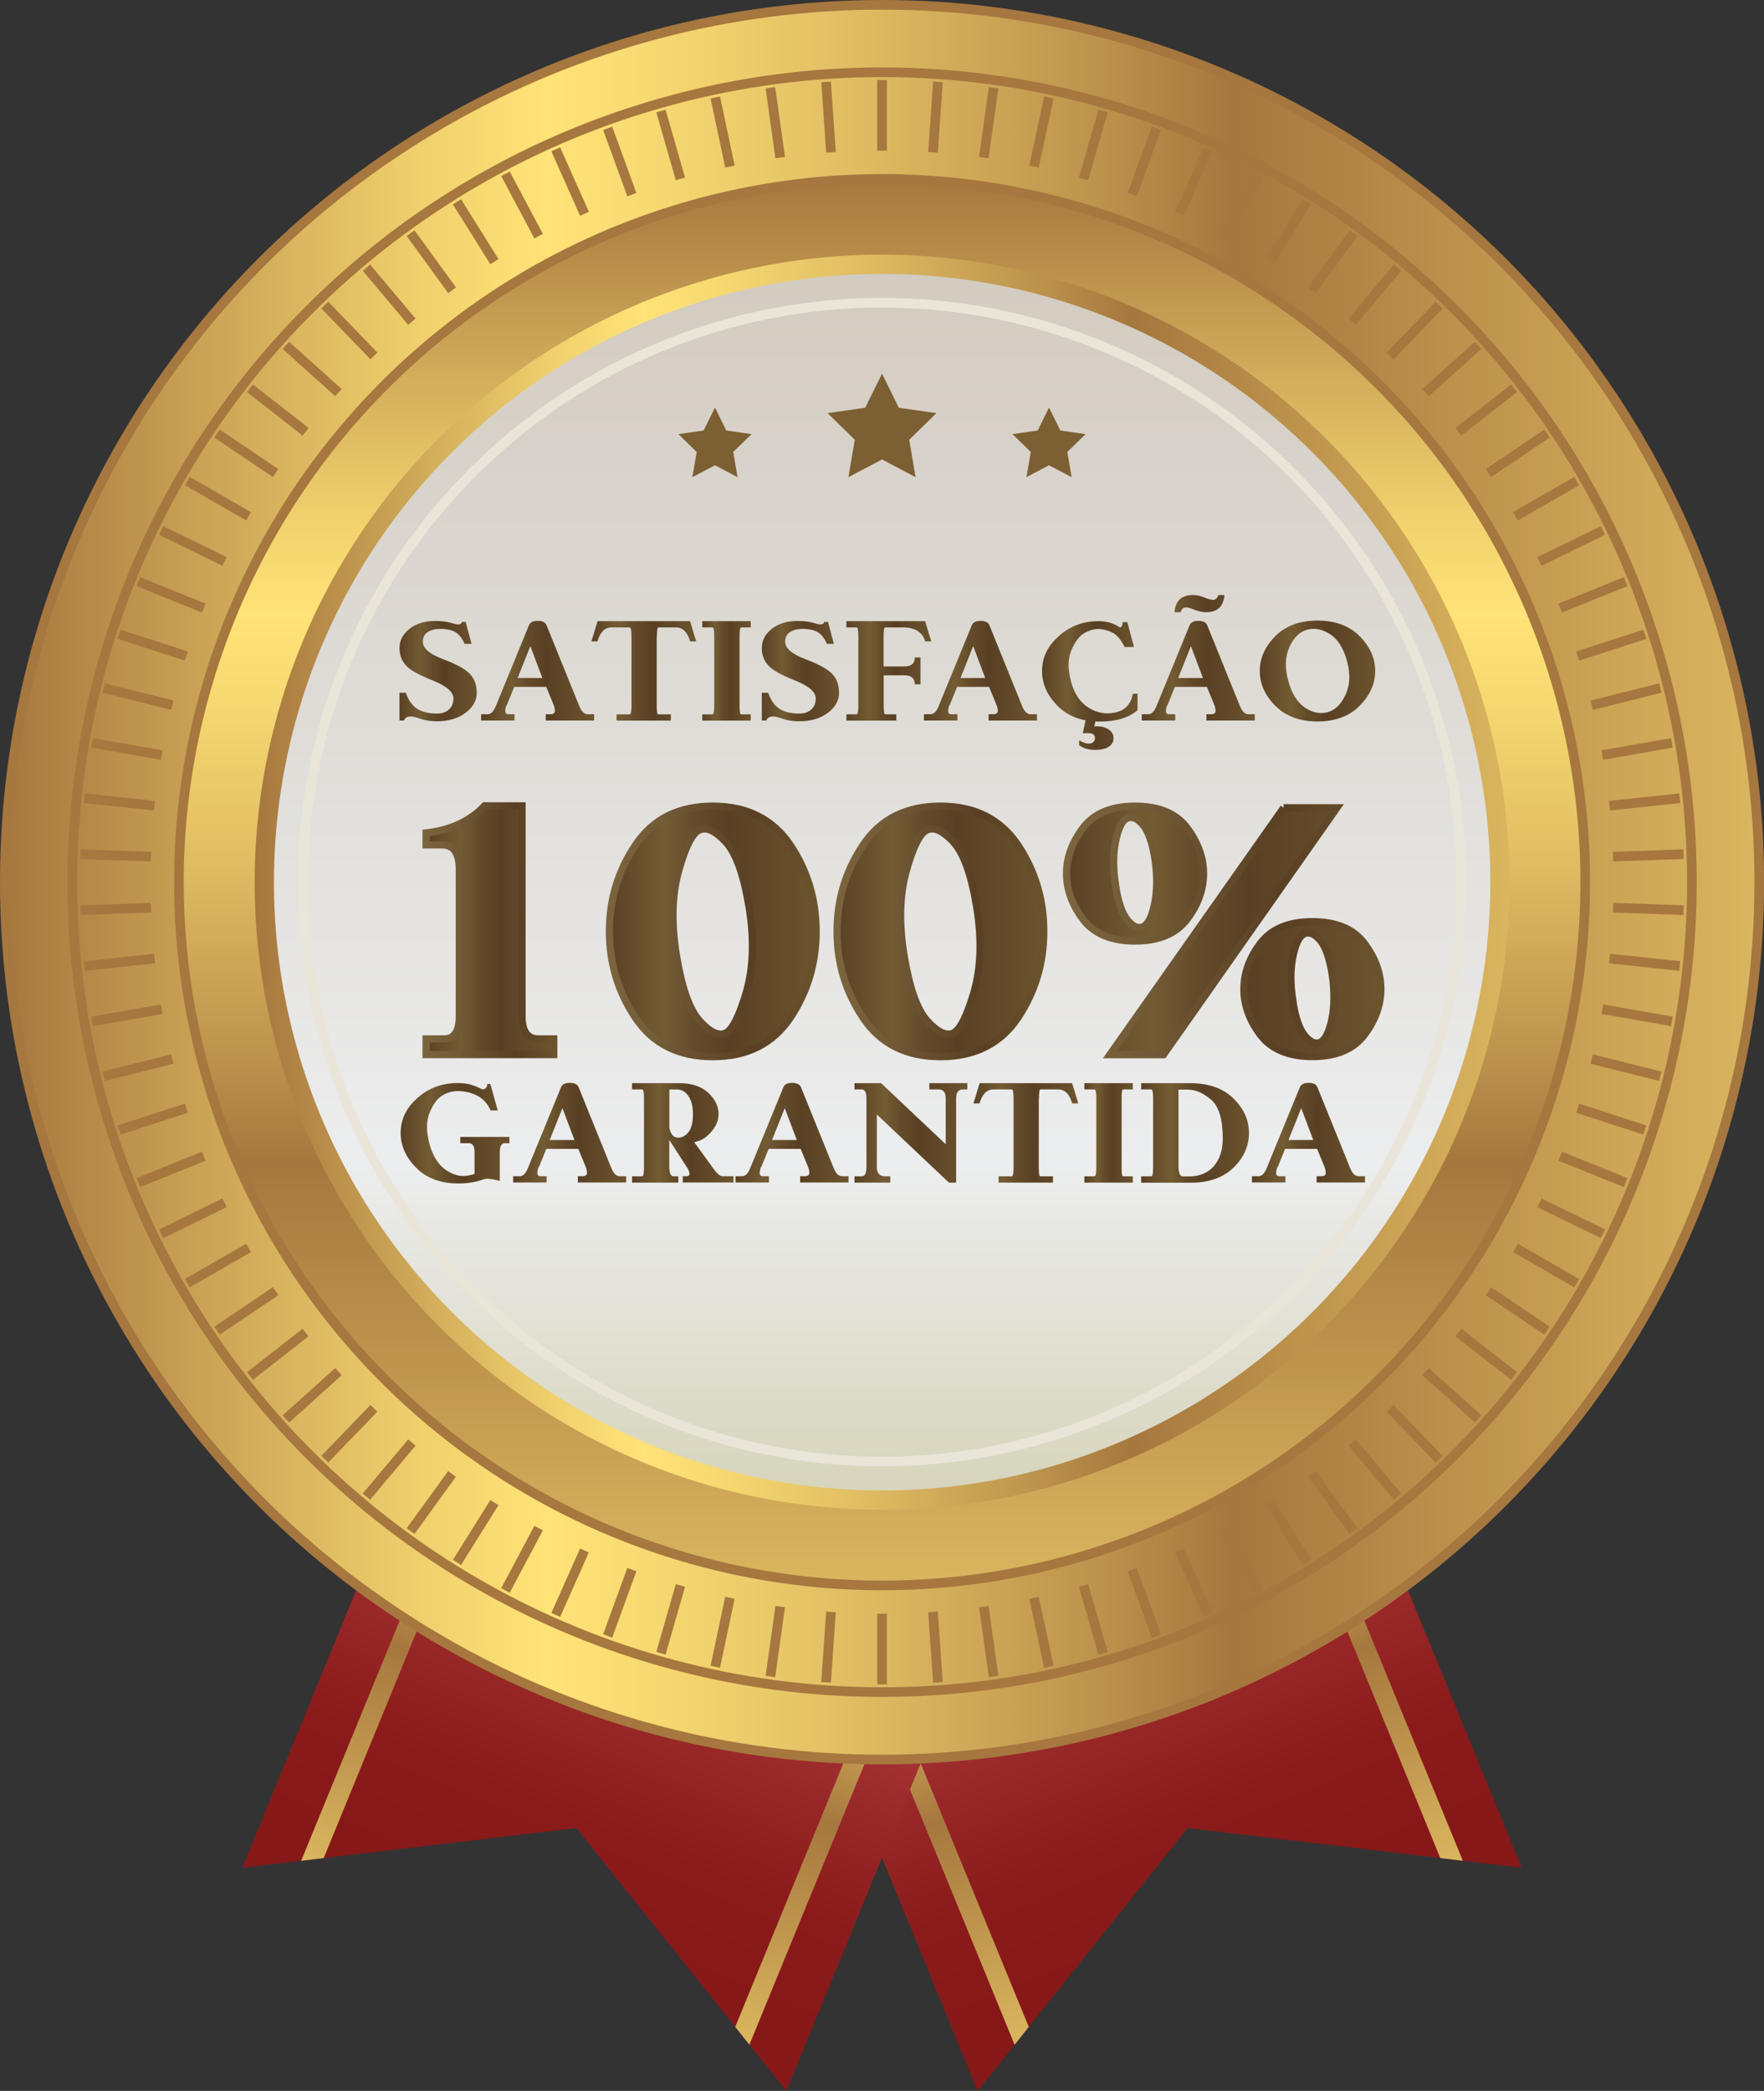 <svg xmlns="http://www.w3.org/2000/svg" xmlns:xlink="http://www.w3.org/1999/xlink" viewBox="0 0 183.11 217.01"><rect x="0" y="0" width="183.11" height="217.01" fill="#333333" stroke="none"/><defs><style>      .cls-1 {        fill: url(#linear-gradient-2);      }      .cls-2 {        fill: url(#linear-gradient-17);      }      .cls-3 {        fill: url(#linear-gradient-9);        stroke: url(#linear-gradient-10);        stroke-width: 2px;      }      .cls-3, .cls-4, .cls-5, .cls-6, .cls-7, .cls-8, .cls-9, .cls-10, .cls-11 {        stroke-miterlimit: 10;      }      .cls-12 {        fill: url(#linear-gradient-15);      }      .cls-13 {        fill: url(#linear-gradient-18);      }      .cls-14 {        fill: #7c5f32;      }      .cls-15 {        fill: url(#linear-gradient-28);      }      .cls-16 {        fill: url(#linear-gradient-14);      }      .cls-17 {        fill: url(#linear-gradient-20);      }      .cls-18 {        fill: url(#linear-gradient-6);      }      .cls-4 {        fill: url(#linear-gradient-30);        stroke: url(#linear-gradient-31);      }      .cls-4, .cls-7, .cls-9, .cls-10 {        stroke-width: .75px;      }      .cls-19 {        isolation: isolate;      }      .cls-20 {        fill: url(#linear-gradient-11);      }      .cls-5 {        mix-blend-mode: multiply;        stroke: #e9e5d9;      }      .cls-5, .cls-8 {        fill: none;      }      .cls-21 {        fill: url(#linear-gradient-16);      }      .cls-22 {        fill: url(#linear-gradient-21);      }      .cls-6 {        fill: url(#linear-gradient-8);      }      .cls-6, .cls-8, .cls-11 {        stroke: #a6773e;      }      .cls-23 {        fill: url(#linear-gradient-25);      }      .cls-24 {        fill: url(#linear-gradient-5);      }      .cls-7 {        fill: url(#linear-gradient-36);        stroke: url(#linear-gradient-37);      }      .cls-8 {        mix-blend-mode: screen;      }      .cls-9 {        fill: url(#linear-gradient-34);        stroke: url(#linear-gradient-35);      }      .cls-25 {        fill: url(#linear-gradient-24);      }      .cls-26 {        fill: url(#linear-gradient-22);      }      .cls-27 {        fill: url(#linear-gradient-3);      }      .cls-28 {        fill: url(#linear-gradient);      }      .cls-29 {        fill: url(#linear-gradient-27);      }      .cls-30 {        fill: url(#linear-gradient-29);      }      .cls-31 {        fill: url(#linear-gradient-23);      }      .cls-32 {        fill: url(#linear-gradient-19);      }      .cls-33 {        fill: url(#linear-gradient-4);      }      .cls-10 {        fill: url(#linear-gradient-32);        stroke: url(#linear-gradient-33);      }      .cls-11 {        fill: url(#linear-gradient-7);      }      .cls-34 {        fill: url(#linear-gradient-12);      }      .cls-35 {        fill: url(#linear-gradient-13);      }      .cls-36 {        fill: url(#linear-gradient-26);      }    </style><linearGradient id="linear-gradient" x1="79.04" y1="180.05" x2="79.04" y2="264.53" gradientTransform="translate(-43.8 -9.32) rotate(-22.3)" gradientUnits="userSpaceOnUse"><stop offset="0" stop-color="#d53333"></stop><stop offset=".01" stop-color="#d63737"></stop><stop offset=".15" stop-color="#e86666"></stop><stop offset=".22" stop-color="#f07878"></stop><stop offset=".36" stop-color="#ca5555"></stop><stop offset=".51" stop-color="#ad3a3a"></stop><stop offset=".65" stop-color="#982727"></stop><stop offset=".79" stop-color="#8b1b1b"></stop><stop offset=".92" stop-color="#871818"></stop></linearGradient><linearGradient id="linear-gradient-2" x1="54.92" y1="180.05" x2="54.92" y2="261.55" gradientTransform="translate(-43.8 -9.32) rotate(-22.3)" gradientUnits="userSpaceOnUse"><stop offset="0" stop-color="#a6773e"></stop><stop offset=".11" stop-color="#c9a255"></stop><stop offset=".24" stop-color="#f0d16d"></stop><stop offset=".31" stop-color="#ffe377"></stop><stop offset=".37" stop-color="#f6d971"></stop><stop offset=".48" stop-color="#e1be63"></stop><stop offset=".62" stop-color="#bd944d"></stop><stop offset=".7" stop-color="#a6773e"></stop><stop offset="1" stop-color="#dab65f"></stop></linearGradient><linearGradient id="linear-gradient-3" x1="-219.04" y1="180.11" x2="-219.04" y2="261.61" gradientTransform="translate(-151.04 34.6) rotate(157.7) scale(1 -1)" xlink:href="#linear-gradient-2"></linearGradient><linearGradient id="linear-gradient-4" x1="-560.56" y1="-82.3" x2="-560.56" y2="2.18" gradientTransform="translate(-464.41 -9.32) rotate(-157.7) scale(1 -1)" xlink:href="#linear-gradient"></linearGradient><linearGradient id="linear-gradient-5" x1="-584.68" y1="-82.3" x2="-584.68" y2="-.8" gradientTransform="translate(-464.41 -9.32) rotate(-157.7) scale(1 -1)" xlink:href="#linear-gradient-2"></linearGradient><linearGradient id="linear-gradient-6" x1="420.57" y1="-82.24" x2="420.57" y2="-.74" gradientTransform="translate(-357.17 34.6) rotate(22.3)" xlink:href="#linear-gradient-2"></linearGradient><linearGradient id="linear-gradient-7" x1=".5" y1="91.56" x2="182.61" y2="91.56" gradientTransform="matrix(1,0,0,1,0,0)" xlink:href="#linear-gradient-2"></linearGradient><linearGradient id="linear-gradient-8" x1="91.56" y1="18.57" x2="91.56" y2="164.54" gradientTransform="translate(158.79 -19.1) rotate(76.28)" xlink:href="#linear-gradient-2"></linearGradient><linearGradient id="linear-gradient-9" x1="91.56" y1="27.42" x2="91.56" y2="155.69" gradientTransform="translate(166.92 -13.73) rotate(80.59)" gradientUnits="userSpaceOnUse"><stop offset="0" stop-color="#d2cbc0"></stop><stop offset=".73" stop-color="#ecedee"></stop><stop offset="1" stop-color="#d6d4ba"></stop></linearGradient><linearGradient id="linear-gradient-10" x1="26.42" y1="91.56" x2="156.69" y2="91.56" gradientTransform="translate(166.92 -13.73) rotate(80.59)" xlink:href="#linear-gradient-2"></linearGradient><linearGradient id="linear-gradient-11" x1="41.45" y1="69.66" x2="49.48" y2="69.66" gradientUnits="userSpaceOnUse"><stop offset="0" stop-color="#5a4125"></stop><stop offset=".08" stop-color="#624929"></stop><stop offset=".27" stop-color="#735c33"></stop><stop offset=".42" stop-color="#634b2a"></stop><stop offset=".58" stop-color="#594024"></stop><stop offset="1" stop-color="#6c542e"></stop></linearGradient><linearGradient id="linear-gradient-12" x1="49.94" y1="69.62" x2="61.65" y2="69.62" xlink:href="#linear-gradient-11"></linearGradient><linearGradient id="linear-gradient-13" x1="61.38" y1="69.63" x2="72.25" y2="69.63" xlink:href="#linear-gradient-11"></linearGradient><linearGradient id="linear-gradient-14" x1="72.9" y1="69.63" x2="77.93" y2="69.63" xlink:href="#linear-gradient-11"></linearGradient><linearGradient id="linear-gradient-15" x1="79.06" x2="87.09" xlink:href="#linear-gradient-11"></linearGradient><linearGradient id="linear-gradient-16" x1="87.85" y1="69.63" x2="96.67" y2="69.63" xlink:href="#linear-gradient-11"></linearGradient><linearGradient id="linear-gradient-17" x1="95.91" y1="69.62" x2="107.62" y2="69.62" xlink:href="#linear-gradient-11"></linearGradient><linearGradient id="linear-gradient-18" x1="108.16" y1="71.14" x2="118.06" y2="71.14" xlink:href="#linear-gradient-11"></linearGradient><linearGradient id="linear-gradient-19" x1="118.52" y1="68.28" x2="130.23" y2="68.28" xlink:href="#linear-gradient-11"></linearGradient><linearGradient id="linear-gradient-20" x1="130.77" y1="69.64" x2="142.75" y2="69.64" xlink:href="#linear-gradient-11"></linearGradient><linearGradient id="linear-gradient-21" x1="41.6" y1="117.62" x2="52.89" y2="117.62" xlink:href="#linear-gradient-11"></linearGradient><linearGradient id="linear-gradient-22" x1="53.26" y1="117.57" x2="64.98" y2="117.57" xlink:href="#linear-gradient-11"></linearGradient><linearGradient id="linear-gradient-23" x1="65.61" y1="117.58" x2="76.14" y2="117.58" xlink:href="#linear-gradient-11"></linearGradient><linearGradient id="linear-gradient-24" x1="76.35" y1="117.57" x2="88.06" y2="117.57" xlink:href="#linear-gradient-11"></linearGradient><linearGradient id="linear-gradient-25" x1="88.69" y1="117.58" x2="100.39" y2="117.58" xlink:href="#linear-gradient-11"></linearGradient><linearGradient id="linear-gradient-26" x1="101.04" y1="117.58" x2="111.91" y2="117.58" xlink:href="#linear-gradient-11"></linearGradient><linearGradient id="linear-gradient-27" x1="112.56" y1="117.58" x2="117.59" y2="117.58" xlink:href="#linear-gradient-11"></linearGradient><linearGradient id="linear-gradient-28" x1="118.46" y1="117.58" x2="129.64" y2="117.58" xlink:href="#linear-gradient-11"></linearGradient><linearGradient id="linear-gradient-29" x1="129.95" y1="117.57" x2="141.67" y2="117.57" xlink:href="#linear-gradient-11"></linearGradient><linearGradient id="linear-gradient-30" x1="44.23" y1="96.55" x2="57.47" y2="96.55" xlink:href="#linear-gradient-11"></linearGradient><linearGradient id="linear-gradient-31" x1="43.85" y1="96.55" x2="57.85" y2="96.55" gradientUnits="userSpaceOnUse"><stop offset="0" stop-color="#7b653e"></stop><stop offset=".25" stop-color="#725b37"></stop><stop offset=".66" stop-color="#5a4125"></stop><stop offset=".69" stop-color="#594024"></stop><stop offset="1" stop-color="#6c542e"></stop></linearGradient><linearGradient id="linear-gradient-32" x1="63.26" y1="96.67" x2="84.71" y2="96.67" xlink:href="#linear-gradient-11"></linearGradient><linearGradient id="linear-gradient-33" x1="62.88" y1="96.67" x2="85.09" y2="96.67" xlink:href="#linear-gradient-31"></linearGradient><linearGradient id="linear-gradient-34" x1="86.89" y1="96.67" x2="108.34" y2="96.67" xlink:href="#linear-gradient-11"></linearGradient><linearGradient id="linear-gradient-35" x1="86.51" y1="96.67" x2="108.72" y2="96.67" xlink:href="#linear-gradient-31"></linearGradient><linearGradient id="linear-gradient-36" x1="110.71" y1="96.67" x2="143.33" y2="96.67" xlink:href="#linear-gradient-11"></linearGradient><linearGradient id="linear-gradient-37" x1="110.34" y1="96.67" x2="143.71" y2="96.67" xlink:href="#linear-gradient-31"></linearGradient></defs><g class="cls-19"><g id="Camada_2" data-name="Camada 2"><g id="OBJECTS"><g><g><polygon class="cls-28" points="125.89 115.68 157.96 193.85 123.28 189.73 106.79 210.37 105.32 212.22 101.48 217.01 69.42 138.85 125.89 115.68"></polygon><polygon class="cls-1" points="76.3 136.03 106.79 210.37 105.32 212.22 74.39 136.81 76.3 136.03"></polygon><polygon class="cls-27" points="119.01 118.51 149.51 192.85 151.85 193.13 120.92 117.73 119.01 118.51"></polygon></g><g><polygon class="cls-33" points="57.22 115.68 25.15 193.85 59.83 189.73 76.32 210.37 77.79 212.22 81.63 217.01 113.69 138.85 57.22 115.68"></polygon><polygon class="cls-24" points="106.81 136.03 76.32 210.37 77.79 212.22 108.72 136.81 106.81 136.03"></polygon><polygon class="cls-18" points="64.1 118.51 33.6 192.85 31.26 193.13 62.19 117.73 64.1 118.51"></polygon></g></g><circle class="cls-11" cx="91.56" cy="91.56" r="91.06"></circle><circle class="cls-8" cx="91.56" cy="91.56" r="84.06" transform="translate(-37.92 91.56) rotate(-45)"></circle><g><g id="_Radial_Repeat_" data-name="&amp;lt;Radial Repeat&amp;gt;"><line class="cls-8" x1="91.56" y1="167.49" x2="91.56" y2="174.81"></line></g><g id="_Radial_Repeat_-2" data-name="&amp;lt;Radial Repeat&amp;gt;"><line class="cls-8" x1="86.26" y1="167.3" x2="85.75" y2="174.61"></line></g><g id="_Radial_Repeat_-3" data-name="&amp;lt;Radial Repeat&amp;gt;"><line class="cls-8" x1="80.99" y1="166.75" x2="79.97" y2="174"></line></g><g id="_Radial_Repeat_-4" data-name="&amp;lt;Radial Repeat&amp;gt;"><line class="cls-8" x1="75.77" y1="165.83" x2="74.25" y2="172.99"></line></g><g id="_Radial_Repeat_-5" data-name="&amp;lt;Radial Repeat&amp;gt;"><line class="cls-8" x1="70.63" y1="164.55" x2="68.61" y2="171.59"></line></g><g id="_Radial_Repeat_-6" data-name="&amp;lt;Radial Repeat&amp;gt;"><line class="cls-8" x1="65.59" y1="162.91" x2="63.08" y2="169.79"></line></g><g id="_Radial_Repeat_-7" data-name="&amp;lt;Radial Repeat&amp;gt;"><line class="cls-8" x1="60.67" y1="160.92" x2="57.69" y2="167.61"></line></g><g id="_Radial_Repeat_-8" data-name="&amp;lt;Radial Repeat&amp;gt;"><line class="cls-8" x1="55.91" y1="158.6" x2="52.47" y2="165.07"></line></g><g id="_Radial_Repeat_-9" data-name="&amp;lt;Radial Repeat&amp;gt;"><line class="cls-8" x1="51.32" y1="155.95" x2="47.44" y2="162.16"></line></g><g id="_Radial_Repeat_-10" data-name="&amp;lt;Radial Repeat&amp;gt;"><line class="cls-8" x1="46.92" y1="152.98" x2="42.62" y2="158.91"></line></g><g id="_Radial_Repeat_-11" data-name="&amp;lt;Radial Repeat&amp;gt;"><line class="cls-8" x1="42.75" y1="149.72" x2="38.04" y2="155.33"></line></g><g id="_Radial_Repeat_-12" data-name="&amp;lt;Radial Repeat&amp;gt;"><line class="cls-8" x1="38.81" y1="146.17" x2="33.72" y2="151.44"></line></g><g id="_Radial_Repeat_-13" data-name="&amp;lt;Radial Repeat&amp;gt;"><line class="cls-8" x1="35.13" y1="142.36" x2="29.68" y2="147.27"></line></g><g id="_Radial_Repeat_-14" data-name="&amp;lt;Radial Repeat&amp;gt;"><line class="cls-8" x1="31.72" y1="138.3" x2="25.95" y2="142.81"></line></g><g id="_Radial_Repeat_-15" data-name="&amp;lt;Radial Repeat&amp;gt;"><line class="cls-8" x1="28.61" y1="134.01" x2="22.53" y2="138.11"></line></g><g id="_Radial_Repeat_-16" data-name="&amp;lt;Radial Repeat&amp;gt;"><line class="cls-8" x1="25.8" y1="129.52" x2="19.45" y2="133.18"></line></g><g id="_Radial_Repeat_-17" data-name="&amp;lt;Radial Repeat&amp;gt;"><line class="cls-8" x1="23.31" y1="124.84" x2="16.73" y2="128.05"></line></g><g id="_Radial_Repeat_-18" data-name="&amp;lt;Radial Repeat&amp;gt;"><line class="cls-8" x1="21.15" y1="120" x2="14.36" y2="122.74"></line></g><g id="_Radial_Repeat_-19" data-name="&amp;lt;Radial Repeat&amp;gt;"><line class="cls-8" x1="19.34" y1="115.02" x2="12.37" y2="117.28"></line></g><g id="_Radial_Repeat_-20" data-name="&amp;lt;Radial Repeat&amp;gt;"><line class="cls-8" x1="17.88" y1="109.92" x2="10.77" y2="111.7"></line></g><g id="_Radial_Repeat_-21" data-name="&amp;lt;Radial Repeat&amp;gt;"><line class="cls-8" x1="16.78" y1="104.74" x2="9.56" y2="106.01"></line></g><g id="_Radial_Repeat_-22" data-name="&amp;lt;Radial Repeat&amp;gt;"><line class="cls-8" x1="16.04" y1="99.49" x2="8.76" y2="100.26"></line></g><g id="_Radial_Repeat_-23" data-name="&amp;lt;Radial Repeat&amp;gt;"><line class="cls-8" x1="15.67" y1="94.21" x2="8.35" y2="94.46"></line></g><g id="_Radial_Repeat_-24" data-name="&amp;lt;Radial Repeat&amp;gt;"><line class="cls-8" x1="15.67" y1="88.91" x2="8.35" y2="88.65"></line></g><g id="_Radial_Repeat_-25" data-name="&amp;lt;Radial Repeat&amp;gt;"><line class="cls-8" x1="16.04" y1="83.62" x2="8.76" y2="82.85"></line></g><g id="_Radial_Repeat_-26" data-name="&amp;lt;Radial Repeat&amp;gt;"><line class="cls-8" x1="16.78" y1="78.37" x2="9.56" y2="77.1"></line></g><g id="_Radial_Repeat_-27" data-name="&amp;lt;Radial Repeat&amp;gt;"><line class="cls-8" x1="17.88" y1="73.19" x2="10.77" y2="71.41"></line></g><g id="_Radial_Repeat_-28" data-name="&amp;lt;Radial Repeat&amp;gt;"><line class="cls-8" x1="19.34" y1="68.09" x2="12.37" y2="65.83"></line></g><g id="_Radial_Repeat_-29" data-name="&amp;lt;Radial Repeat&amp;gt;"><line class="cls-8" x1="21.15" y1="63.11" x2="14.36" y2="60.37"></line></g><g id="_Radial_Repeat_-30" data-name="&amp;lt;Radial Repeat&amp;gt;"><line class="cls-8" x1="23.31" y1="58.27" x2="16.73" y2="55.06"></line></g><g id="_Radial_Repeat_-31" data-name="&amp;lt;Radial Repeat&amp;gt;"><line class="cls-8" x1="25.8" y1="53.59" x2="19.45" y2="49.93"></line></g><g id="_Radial_Repeat_-32" data-name="&amp;lt;Radial Repeat&amp;gt;"><line class="cls-8" x1="28.61" y1="49.1" x2="22.53" y2="45"></line></g><g id="_Radial_Repeat_-33" data-name="&amp;lt;Radial Repeat&amp;gt;"><line class="cls-8" x1="31.72" y1="44.81" x2="25.95" y2="40.3"></line></g><g id="_Radial_Repeat_-34" data-name="&amp;lt;Radial Repeat&amp;gt;"><line class="cls-8" x1="35.13" y1="40.75" x2="29.68" y2="35.85"></line></g><g id="_Radial_Repeat_-35" data-name="&amp;lt;Radial Repeat&amp;gt;"><line class="cls-8" x1="38.81" y1="36.94" x2="33.72" y2="31.67"></line></g><g id="_Radial_Repeat_-36" data-name="&amp;lt;Radial Repeat&amp;gt;"><line class="cls-8" x1="42.75" y1="33.39" x2="38.04" y2="27.78"></line></g><g id="_Radial_Repeat_-37" data-name="&amp;lt;Radial Repeat&amp;gt;"><line class="cls-8" x1="46.93" y1="30.13" x2="42.62" y2="24.2"></line></g><g id="_Radial_Repeat_-38" data-name="&amp;lt;Radial Repeat&amp;gt;"><line class="cls-8" x1="51.32" y1="27.16" x2="47.44" y2="20.95"></line></g><g id="_Radial_Repeat_-39" data-name="&amp;lt;Radial Repeat&amp;gt;"><line class="cls-8" x1="55.91" y1="24.51" x2="52.47" y2="18.04"></line></g><g id="_Radial_Repeat_-40" data-name="&amp;lt;Radial Repeat&amp;gt;"><line class="cls-8" x1="60.67" y1="22.19" x2="57.69" y2="15.5"></line></g><g id="_Radial_Repeat_-41" data-name="&amp;lt;Radial Repeat&amp;gt;"><line class="cls-8" x1="65.59" y1="20.2" x2="63.08" y2="13.32"></line></g><g id="_Radial_Repeat_-42" data-name="&amp;lt;Radial Repeat&amp;gt;"><line class="cls-8" x1="70.63" y1="18.57" x2="68.61" y2="11.52"></line></g><g id="_Radial_Repeat_-43" data-name="&amp;lt;Radial Repeat&amp;gt;"><line class="cls-8" x1="75.77" y1="17.29" x2="74.25" y2="10.12"></line></g><g id="_Radial_Repeat_-44" data-name="&amp;lt;Radial Repeat&amp;gt;"><line class="cls-8" x1="80.99" y1="16.36" x2="79.97" y2="9.11"></line></g><g id="_Radial_Repeat_-45" data-name="&amp;lt;Radial Repeat&amp;gt;"><line class="cls-8" x1="86.26" y1="15.81" x2="85.75" y2="8.5"></line></g><g id="_Radial_Repeat_-46" data-name="&amp;lt;Radial Repeat&amp;gt;"><line class="cls-8" x1="91.56" y1="15.63" x2="91.56" y2="8.3"></line></g><g id="_Radial_Repeat_-47" data-name="&amp;lt;Radial Repeat&amp;gt;"><line class="cls-8" x1="96.85" y1="15.81" x2="97.36" y2="8.5"></line></g><g id="_Radial_Repeat_-48" data-name="&amp;lt;Radial Repeat&amp;gt;"><line class="cls-8" x1="102.12" y1="16.36" x2="103.14" y2="9.11"></line></g><g id="_Radial_Repeat_-49" data-name="&amp;lt;Radial Repeat&amp;gt;"><line class="cls-8" x1="107.34" y1="17.28" x2="108.87" y2="10.12"></line></g><g id="_Radial_Repeat_-50" data-name="&amp;lt;Radial Repeat&amp;gt;"><line class="cls-8" x1="112.48" y1="18.57" x2="114.5" y2="11.52"></line></g><g id="_Radial_Repeat_-51" data-name="&amp;lt;Radial Repeat&amp;gt;"><line class="cls-8" x1="117.53" y1="20.2" x2="120.03" y2="13.32"></line></g><g id="_Radial_Repeat_-52" data-name="&amp;lt;Radial Repeat&amp;gt;"><line class="cls-8" x1="122.44" y1="22.19" x2="125.42" y2="15.5"></line></g><g id="_Radial_Repeat_-53" data-name="&amp;lt;Radial Repeat&amp;gt;"><line class="cls-8" x1="127.2" y1="24.51" x2="130.64" y2="18.04"></line></g><g id="_Radial_Repeat_-54" data-name="&amp;lt;Radial Repeat&amp;gt;"><line class="cls-8" x1="131.79" y1="27.16" x2="135.67" y2="20.95"></line></g><g id="_Radial_Repeat_-55" data-name="&amp;lt;Radial Repeat&amp;gt;"><line class="cls-8" x1="136.19" y1="30.13" x2="140.49" y2="24.2"></line></g><g id="_Radial_Repeat_-56" data-name="&amp;lt;Radial Repeat&amp;gt;"><line class="cls-8" x1="140.36" y1="33.39" x2="145.07" y2="27.78"></line></g><g id="_Radial_Repeat_-57" data-name="&amp;lt;Radial Repeat&amp;gt;"><line class="cls-8" x1="144.3" y1="36.94" x2="149.39" y2="31.67"></line></g><g id="_Radial_Repeat_-58" data-name="&amp;lt;Radial Repeat&amp;gt;"><line class="cls-8" x1="147.98" y1="40.75" x2="153.43" y2="35.85"></line></g><g id="_Radial_Repeat_-59" data-name="&amp;lt;Radial Repeat&amp;gt;"><line class="cls-8" x1="151.39" y1="44.81" x2="157.16" y2="40.3"></line></g><g id="_Radial_Repeat_-60" data-name="&amp;lt;Radial Repeat&amp;gt;"><line class="cls-8" x1="154.5" y1="49.1" x2="160.58" y2="45"></line></g><g id="_Radial_Repeat_-61" data-name="&amp;lt;Radial Repeat&amp;gt;"><line class="cls-8" x1="157.31" y1="53.59" x2="163.66" y2="49.93"></line></g><g id="_Radial_Repeat_-62" data-name="&amp;lt;Radial Repeat&amp;gt;"><line class="cls-8" x1="159.8" y1="58.27" x2="166.39" y2="55.06"></line></g><g id="_Radial_Repeat_-63" data-name="&amp;lt;Radial Repeat&amp;gt;"><line class="cls-8" x1="161.96" y1="63.11" x2="168.75" y2="60.37"></line></g><g id="_Radial_Repeat_-64" data-name="&amp;lt;Radial Repeat&amp;gt;"><line class="cls-8" x1="163.77" y1="68.09" x2="170.74" y2="65.83"></line></g><g id="_Radial_Repeat_-65" data-name="&amp;lt;Radial Repeat&amp;gt;"><line class="cls-8" x1="165.23" y1="73.19" x2="172.34" y2="71.41"></line></g><g id="_Radial_Repeat_-66" data-name="&amp;lt;Radial Repeat&amp;gt;"><line class="cls-8" x1="166.33" y1="78.37" x2="173.55" y2="77.1"></line></g><g id="_Radial_Repeat_-67" data-name="&amp;lt;Radial Repeat&amp;gt;"><line class="cls-8" x1="167.07" y1="83.62" x2="174.36" y2="82.85"></line></g><g id="_Radial_Repeat_-68" data-name="&amp;lt;Radial Repeat&amp;gt;"><line class="cls-8" x1="167.44" y1="88.91" x2="174.76" y2="88.65"></line></g><g id="_Radial_Repeat_-69" data-name="&amp;lt;Radial Repeat&amp;gt;"><line class="cls-8" x1="167.44" y1="94.21" x2="174.76" y2="94.46"></line></g><g id="_Radial_Repeat_-70" data-name="&amp;lt;Radial Repeat&amp;gt;"><line class="cls-8" x1="167.07" y1="99.49" x2="174.36" y2="100.26"></line></g><g id="_Radial_Repeat_-71" data-name="&amp;lt;Radial Repeat&amp;gt;"><line class="cls-8" x1="166.33" y1="104.74" x2="173.55" y2="106.01"></line></g><g id="_Radial_Repeat_-72" data-name="&amp;lt;Radial Repeat&amp;gt;"><line class="cls-8" x1="165.23" y1="109.92" x2="172.34" y2="111.7"></line></g><g id="_Radial_Repeat_-73" data-name="&amp;lt;Radial Repeat&amp;gt;"><line class="cls-8" x1="163.77" y1="115.02" x2="170.74" y2="117.28"></line></g><g id="_Radial_Repeat_-74" data-name="&amp;lt;Radial Repeat&amp;gt;"><line class="cls-8" x1="161.96" y1="120" x2="168.75" y2="122.74"></line></g><g id="_Radial_Repeat_-75" data-name="&amp;lt;Radial Repeat&amp;gt;"><line class="cls-8" x1="159.8" y1="124.84" x2="166.39" y2="128.05"></line></g><g id="_Radial_Repeat_-76" data-name="&amp;lt;Radial Repeat&amp;gt;"><line class="cls-8" x1="157.31" y1="129.52" x2="163.66" y2="133.18"></line></g><g id="_Radial_Repeat_-77" data-name="&amp;lt;Radial Repeat&amp;gt;"><line class="cls-8" x1="154.5" y1="134.01" x2="160.58" y2="138.11"></line></g><g id="_Radial_Repeat_-78" data-name="&amp;lt;Radial Repeat&amp;gt;"><line class="cls-8" x1="151.39" y1="138.3" x2="157.16" y2="142.81"></line></g><g id="_Radial_Repeat_-79" data-name="&amp;lt;Radial Repeat&amp;gt;"><line class="cls-8" x1="147.98" y1="142.36" x2="153.43" y2="147.26"></line></g><g id="_Radial_Repeat_-80" data-name="&amp;lt;Radial Repeat&amp;gt;"><line class="cls-8" x1="144.3" y1="146.18" x2="149.39" y2="151.45"></line></g><g id="_Radial_Repeat_-81" data-name="&amp;lt;Radial Repeat&amp;gt;"><line class="cls-8" x1="140.36" y1="149.72" x2="145.07" y2="155.33"></line></g><g id="_Radial_Repeat_-82" data-name="&amp;lt;Radial Repeat&amp;gt;"><line class="cls-8" x1="136.19" y1="152.98" x2="140.49" y2="158.91"></line></g><g id="_Radial_Repeat_-83" data-name="&amp;lt;Radial Repeat&amp;gt;"><line class="cls-8" x1="131.79" y1="155.95" x2="135.67" y2="162.16"></line></g><g id="_Radial_Repeat_-84" data-name="&amp;lt;Radial Repeat&amp;gt;"><line class="cls-8" x1="127.2" y1="158.6" x2="130.64" y2="165.07"></line></g><g id="_Radial_Repeat_-85" data-name="&amp;lt;Radial Repeat&amp;gt;"><line class="cls-8" x1="122.44" y1="160.92" x2="125.42" y2="167.61"></line></g><g id="_Radial_Repeat_-86" data-name="&amp;lt;Radial Repeat&amp;gt;"><line class="cls-8" x1="117.53" y1="162.91" x2="120.03" y2="169.79"></line></g><g id="_Radial_Repeat_-87" data-name="&amp;lt;Radial Repeat&amp;gt;"><line class="cls-8" x1="112.48" y1="164.54" x2="114.5" y2="171.59"></line></g><g id="_Radial_Repeat_-88" data-name="&amp;lt;Radial Repeat&amp;gt;"><line class="cls-8" x1="107.34" y1="165.83" x2="108.87" y2="172.99"></line></g><g id="_Radial_Repeat_-89" data-name="&amp;lt;Radial Repeat&amp;gt;"><line class="cls-8" x1="102.12" y1="166.75" x2="103.14" y2="174"></line></g><g id="_Radial_Repeat_-90" data-name="&amp;lt;Radial Repeat&amp;gt;"><line class="cls-8" x1="96.85" y1="167.3" x2="97.36" y2="174.61"></line></g></g><circle class="cls-6" cx="91.56" cy="91.56" r="72.99" transform="translate(-19.1 158.79) rotate(-76.28)"></circle><circle class="cls-3" cx="91.56" cy="91.56" r="64.13" transform="translate(-13.73 166.92) rotate(-80.59)"></circle><circle class="cls-5" cx="91.56" cy="91.56" r="60.13" transform="translate(-20.31 26.36) rotate(-14.77)"></circle><g><polygon class="cls-14" points="91.56 38.78 93.3 42.32 97.2 42.88 94.38 45.64 95.04 49.52 91.56 47.69 88.07 49.52 88.73 45.64 85.91 42.88 89.81 42.32 91.56 38.78"></polygon><polygon class="cls-14" points="108.89 42.3 110.07 44.68 112.69 45.06 110.79 46.91 111.24 49.52 108.89 48.29 106.55 49.52 107 46.91 105.1 45.06 107.72 44.68 108.89 42.3"></polygon><polygon class="cls-14" points="74.22 42.3 73.04 44.68 70.42 45.06 72.32 46.91 71.87 49.52 74.22 48.29 76.56 49.52 76.11 46.91 78.01 45.06 75.39 44.68 74.22 42.3"></polygon></g><g><path class="cls-20" d="m42.51,65.26c.7-.54,1.58-.81,2.66-.81.64,0,1.17.06,1.59.18.42.12.65.18.7.18.31,0,.47-.08.48-.26h.4l.61,2.28h-.72c-.25-.58-.57-.98-.95-1.22-.38-.22-.92-.34-1.62-.34-.48,0-.91.11-1.25.32-.35.22-.52.55-.52,1.01,0,.68.7,1.29,2.09,1.81,1.39.52,2.33,1.04,2.8,1.54.47.5.71,1.15.71,1.95s-.38,1.49-1.16,2.08c-.78.59-1.78.88-3.01.88-.61,0-1.16-.08-1.66-.25-.5-.17-.82-.25-.95-.25-.44,0-.69.14-.76.42h-.48v-2.88h.66c.27.79.67,1.35,1.18,1.67.51.33,1.21.49,2.06.49.53,0,.95-.15,1.25-.44.3-.29.45-.66.45-1.11,0-.69-.71-1.31-2.14-1.88-1.43-.56-2.36-1.08-2.8-1.58-.44-.48-.66-1.08-.66-1.78,0-.8.35-1.47,1.05-2.01Z"></path><path class="cls-34" d="m52.59,73.16c-.09.22-.14.43-.14.62,0,.24.11.35.32.35h.64v.65h-3.47v-.65h.67c.34,0,.62-.27.84-.8l3.45-8.42c.13-.32.43-.47.92-.47s.79.15.92.47l3.41,8.42c.22.53.51.8.85.8h.67v.65h-5.02v-.65h.48c.32,0,.47-.12.47-.35,0-.19-.05-.4-.13-.62l-.77-1.87h-3.32l-.76,1.87Zm3.71-2.79l-1.25-3.31-1.32,3.31h2.57Z"></path><path class="cls-35" d="m68.17,66.07v7.12c0,.63.05.95.14.95h1.33v.65h-5.64v-.65h1.37c.12,0,.18-.31.18-.95v-7.12c0-.63-.06-.95-.18-.95h-1.89c-.7,0-1.18.48-1.46,1.45h-.63l.64-2.1h9.6l.64,2.1h-.63c-.28-.96-.76-1.45-1.46-1.45h-1.85c-.09,0-.14.32-.14.95Z"></path><path class="cls-16" d="m76.91,74.14h1.02v.65h-5.03v-.65h1.06c.12,0,.18-.31.18-.95v-7.12c0-.63-.06-.95-.18-.95h-1.06v-.65h5.03v.65h-1.02c-.09,0-.14.32-.14.95v7.12c0,.63.05.95.14.95Z"></path><path class="cls-12" d="m80.12,65.26c.7-.54,1.58-.81,2.66-.81.64,0,1.17.06,1.59.18.42.12.65.18.7.18.31,0,.47-.08.48-.26h.4l.61,2.28h-.72c-.25-.58-.57-.98-.95-1.22-.38-.22-.92-.34-1.62-.34-.48,0-.91.11-1.25.32-.35.22-.52.55-.52,1.01,0,.68.7,1.29,2.09,1.81,1.39.52,2.33,1.04,2.8,1.54.47.5.71,1.15.71,1.95s-.38,1.49-1.16,2.08c-.78.59-1.78.88-3.01.88-.61,0-1.16-.08-1.66-.25-.5-.17-.82-.25-.95-.25-.44,0-.69.14-.76.42h-.48v-2.88h.66c.27.79.67,1.35,1.18,1.67.51.33,1.21.49,2.06.49.53,0,.95-.15,1.25-.44.3-.29.45-.66.45-1.11,0-.69-.71-1.31-2.14-1.88-1.43-.56-2.36-1.08-2.8-1.58-.44-.48-.66-1.08-.66-1.78,0-.8.35-1.47,1.05-2.01Z"></path><path class="cls-21" d="m93.88,69.17c.71,0,1.08-.31,1.08-.93h.59v2.78h-.59c0-.62-.36-.93-1.08-.93h-2.15v3.1c0,.63.05.95.14.95h1.17v.65h-5.18v-.65h1.06c.12,0,.18-.31.18-.95v-7.12c0-.63-.06-.95-.18-.95h-1.06v-.65h8.17l.64,2.1h-.63c-.28-.96-1.05-1.45-2.31-1.45h-1.87c-.09,0-.14.32-.14.95v3.1h2.15Z"></path><path class="cls-2" d="m98.56,73.16c-.09.22-.14.43-.14.62,0,.24.11.35.32.35h.64v.65h-3.47v-.65h.67c.34,0,.62-.27.84-.8l3.45-8.42c.13-.32.43-.47.92-.47s.79.15.92.47l3.41,8.42c.22.53.51.8.85.8h.67v.65h-5.02v-.65h.48c.32,0,.47-.12.47-.35,0-.19-.05-.4-.13-.62l-.77-1.87h-3.32l-.76,1.87Zm3.71-2.79l-1.25-3.31-1.32,3.31h2.57Z"></path><path class="cls-13" d="m113.58,75.39c.61-.04,1.09.06,1.46.29.37.23.55.55.55.94,0,.35-.15.63-.46.86-.32.23-.82.35-1.5.35-.64,0-1.17-.16-1.61-.48v-.52c.42.24.75.35.96.35s.38-.05.5-.15c.12-.09.17-.24.18-.44,0-.17-.06-.29-.18-.38-.13-.08-.27-.12-.43-.12s-.38,0-.65.02l.28-1.35c-1.17-.22-2.14-.72-2.9-1.5-1.07-1.08-1.61-2.28-1.61-3.61s.52-2.48,1.56-3.46c1.18-1.15,2.61-1.72,4.28-1.72.49,0,.91.06,1.28.18.36.12.68.28.97.47.16,0,.26-.18.28-.55h.48l.69,2.58h-.97c-.38-.78-.82-1.28-1.31-1.52-.5-.23-.97-.35-1.39-.35-.5,0-1,.15-1.5.44-.51.29-.95.88-1.32,1.75-.38.88-.39,1.96-.05,3.25.34,1.28.96,2.2,1.86,2.75.9.55,1.85.7,2.82.46.98-.23,1.55-.88,1.75-1.93h.48v1.71c-.92.79-2.22,1.18-3.91,1.18-.15,0-.31,0-.46-.02l-.12.52Z"></path><path class="cls-32" d="m121.17,73.16c-.09.22-.14.43-.14.62,0,.24.11.35.32.35h.64v.65h-3.47v-.65h.67c.34,0,.62-.27.84-.8l3.45-8.42c.13-.32.43-.47.92-.47s.79.15.92.47l3.41,8.42c.22.53.51.8.85.8h.67v.65h-5.02v-.65h.48c.32,0,.47-.12.47-.35,0-.19-.05-.4-.13-.62l-.77-1.87h-3.32l-.76,1.87Zm1.39-9.62h-.64c.09-1.19.73-1.78,1.91-1.78.37,0,.76.08,1.18.25.42.17.71.25.88.25.29,0,.48-.17.57-.5h.64c-.09,1.19-.73,1.78-1.91,1.78-.37,0-.76-.08-1.18-.25-.42-.17-.71-.25-.89-.25-.29,0-.48.17-.57.51Zm2.31,6.83l-1.25-3.31-1.32,3.31h2.57Z"></path><path class="cls-17" d="m132.38,66.03c1.07-1.08,2.53-1.62,4.38-1.62s3.31.54,4.38,1.62c1.07,1.08,1.61,2.29,1.61,3.61s-.54,2.52-1.61,3.61c-1.07,1.08-2.53,1.63-4.38,1.63s-3.31-.55-4.38-1.63c-1.07-1.08-1.61-2.28-1.61-3.61s.54-2.53,1.61-3.61Zm3.34-.68c-.78.19-1.41.79-1.86,1.78-.46.99-.51,2.16-.14,3.5.36,1.34.94,2.27,1.72,2.8.78.53,1.55.69,2.33.5.78-.19,1.41-.79,1.89-1.8.48-1,.53-2.17.17-3.51-.37-1.34-.95-2.27-1.75-2.79-.79-.52-1.58-.68-2.36-.48Z"></path></g><g><path class="cls-22" d="m50.33,122.35c-.76.31-1.68.48-2.75.48-1.85,0-3.31-.55-4.38-1.63-1.07-1.08-1.61-2.28-1.61-3.61s.52-2.48,1.56-3.46c1.18-1.15,2.64-1.72,4.35-1.72.59,0,1.07.06,1.44.18s.75.28,1.13.47c.32,0,.49-.18.51-.55h.32l.77,2.74h-.74c-.33-.73-.81-1.25-1.43-1.55-.63-.31-1.29-.46-1.98-.46-.55,0-1.08.15-1.58.44-.51.29-.95.88-1.32,1.75-.38.88-.39,1.96-.05,3.25.34,1.28.91,2.2,1.71,2.75.8.55,1.59.73,2.37.57.33-.07.53-.12.61-.16v-2.24c0-.63-.19-.95-.57-.95h-.91v-.65h5.1v.65h-.48c-.35,0-.52.32-.52.95v2.96c-.82-.21-1.33-.27-1.55-.18Z"></path><path class="cls-26" d="m55.92,121.11c-.09.22-.14.43-.14.62,0,.24.11.35.32.35h.64v.65h-3.47v-.65h.67c.34,0,.62-.27.84-.8l3.45-8.42c.13-.32.43-.47.92-.47s.79.15.92.47l3.41,8.42c.22.53.51.8.85.8h.67v.65h-5.02v-.65h.48c.32,0,.47-.12.47-.35,0-.19-.05-.4-.13-.62l-.77-1.87h-3.32l-.76,1.87Zm3.71-2.79l-1.25-3.31-1.32,3.31h2.57Z"></path><path class="cls-31" d="m69.48,121.14c0,.63.15.95.45.95h.48v.65h-4.8v-.65h1.06c.12,0,.18-.31.18-.95v-7.12c0-.63-.06-.95-.18-.95h-1.06v-.65h4.9c1.28,0,2.28.33,3,.99.72.67,1.08,1.41,1.08,2.21s-.38,1.56-1.16,2.26c-.39.35-.85.57-1.37.66l2.04,2.81c.35.48.65.73.9.73h1.14v.65h-5.27v-.65h.33c.25,0,.37-.08.37-.23,0-.19-.08-.42-.25-.67l-1.85-2.87v2.82Zm0-4.06c.15.67.46,1,.92,1,.4,0,.75-.19,1.07-.58.31-.39.46-1.01.46-1.85s-.16-1.48-.48-1.91c-.32-.44-.7-.66-1.12-.66h-.85v4.01Z"></path><path class="cls-25" d="m79,121.11c-.09.22-.14.43-.14.62,0,.24.11.35.32.35h.64v.65h-3.47v-.65h.67c.34,0,.62-.27.84-.8l3.45-8.42c.13-.32.43-.47.92-.47s.79.15.92.47l3.41,8.42c.22.53.51.8.85.8h.67v.65h-5.02v-.65h.48c.32,0,.47-.12.47-.35,0-.19-.05-.4-.13-.62l-.77-1.87h-3.32l-.76,1.87Zm3.71-2.79l-1.25-3.31-1.32,3.31h2.57Z"></path><path class="cls-23" d="m91.01,121.14c0,.63.3.95.91.95h.49v.65h-3.71v-.65h.75c.33,0,.49-.31.49-.95v-7.12c0-.63-.16-.95-.49-.95h-.75v-.65h2.76l6.71,6.34v-4.74c0-.63-.24-.95-.72-.95h-.98v-.65h3.94v.65h-.48c-.45,0-.68.32-.68.95v8.72h-.75l-7.48-7.07v5.47Z"></path><path class="cls-36" d="m107.83,114.02v7.12c0,.63.05.95.14.95h1.33v.65h-5.64v-.65h1.37c.12,0,.18-.31.18-.95v-7.12c0-.63-.06-.95-.18-.95h-1.89c-.7,0-1.18.48-1.46,1.45h-.63l.64-2.1h9.6l.64,2.1h-.63c-.28-.96-.76-1.45-1.46-1.45h-1.85c-.09,0-.14.32-.14.95Z"></path><path class="cls-29" d="m116.57,122.09h1.02v.65h-5.03v-.65h1.06c.12,0,.18-.31.18-.95v-7.12c0-.63-.06-.95-.18-.95h-1.06v-.65h5.03v.65h-1.02c-.09,0-.14.32-.14.95v7.12c0,.63.05.95.14.95Z"></path><path class="cls-15" d="m118.46,122.09h1.06c.12,0,.18-.31.18-.95v-7.12c0-.63-.06-.95-.18-.95h-1.06v-.65h5.04c1.95,0,3.46.53,4.54,1.59,1.07,1.06,1.61,2.25,1.61,3.58s-.54,2.58-1.62,3.61c-1.08,1.03-2.54,1.55-4.38,1.55h-5.19v-.65Zm7.53-1.05c.62-.7.94-1.66.94-2.88,0-1.98-.4-3.32-1.21-4.02s-1.62-1.05-2.42-1.05h-.97v7.91c0,.73.15,1.1.45,1.1h.63c1.09,0,1.95-.35,2.58-1.05Z"></path><path class="cls-30" d="m132.61,121.11c-.09.22-.14.43-.14.62,0,.24.11.35.32.35h.64v.65h-3.47v-.65h.67c.34,0,.62-.27.84-.8l3.45-8.42c.13-.32.43-.47.92-.47s.79.15.92.47l3.41,8.42c.22.53.51.8.85.8h.67v.65h-5.02v-.65h.48c.32,0,.47-.12.47-.35,0-.19-.05-.4-.13-.62l-.77-1.87h-3.32l-.76,1.87Zm3.71-2.79l-1.25-3.31-1.32,3.31h2.57Z"></path></g><g><path class="cls-4" d="m47.68,90.27c0-1.72-.59-2.58-1.79-2.58h-1.66v-1.24c2.54-.29,4.56-1.22,6.07-2.81h3.89v21.84c0,1.57.57,2.35,1.72,2.35h1.57v1.62h-13.25v-1.62h1.85c1.07,0,1.6-.78,1.6-2.35v-15.21Z"></path><path class="cls-10" d="m65.97,87.7c1.79-2.69,4.47-4.03,8.02-4.03s6.22,1.34,8.04,4.03c1.79,2.69,2.69,5.67,2.69,8.97s-.9,6.28-2.69,8.97c-1.81,2.69-4.49,4.03-8.04,4.03s-6.22-1.34-8.02-4.03c-1.81-2.69-2.71-5.67-2.71-8.97s.9-6.28,2.71-8.97Zm6.66-1.58c-.74.31-1.47,1.72-2.18,4.26-.71,2.54-.78,5.46-.23,8.8.55,3.34,1.34,5.59,2.39,6.76,1.05,1.16,1.93,1.6,2.67,1.3.73-.31,1.45-1.74,2.2-4.29.73-2.56.82-5.5.27-8.84-.55-3.34-1.36-5.57-2.41-6.72-1.07-1.15-1.97-1.57-2.71-1.26Z"></path><path class="cls-9" d="m89.6,87.7c1.79-2.69,4.47-4.03,8.02-4.03s6.22,1.34,8.04,4.03c1.79,2.69,2.69,5.67,2.69,8.97s-.9,6.28-2.69,8.97c-1.81,2.69-4.49,4.03-8.04,4.03s-6.22-1.34-8.02-4.03c-1.81-2.69-2.71-5.67-2.71-8.97s.9-6.28,2.71-8.97Zm6.66-1.58c-.74.31-1.47,1.72-2.18,4.26-.71,2.54-.78,5.46-.23,8.8.55,3.34,1.34,5.59,2.39,6.76,1.05,1.16,1.93,1.6,2.67,1.3.73-.31,1.45-1.74,2.2-4.29.73-2.56.82-5.5.27-8.84-.55-3.34-1.36-5.57-2.41-6.72-1.07-1.15-1.97-1.57-2.71-1.26Z"></path><path class="cls-7" d="m112.41,85.94c1.13-1.51,2.94-2.27,5.42-2.27s4.28.76,5.4,2.27c1.13,1.51,1.7,3.09,1.7,4.73s-.57,3.23-1.7,4.73-2.94,2.27-5.4,2.27-4.29-.76-5.42-2.27c-1.13-1.51-1.7-3.09-1.7-4.73s.57-3.23,1.7-4.73Zm20.83-2.1h5.54l-18,25.62h-5.57l18.04-25.62Zm-16.22,1.07c-.52.21-.92.99-1.2,2.33-.29,1.36-.29,2.88-.02,4.62.25,1.74.67,2.94,1.22,3.61.55.69,1.09.94,1.6.73.52-.21.94-.99,1.22-2.35.29-1.35.31-2.88.06-4.62-.27-1.74-.69-2.94-1.24-3.61-.57-.67-1.13-.92-1.64-.71Zm13.8,13.02c1.13-1.51,2.94-2.27,5.42-2.27s4.28.76,5.4,2.27c1.13,1.51,1.7,3.09,1.7,4.73s-.57,3.23-1.7,4.73c-1.13,1.51-2.94,2.27-5.4,2.27s-4.29-.76-5.42-2.27c-1.13-1.51-1.7-3.09-1.7-4.73s.57-3.23,1.7-4.73Zm4.6-1.03c-.52.21-.92.99-1.2,2.33-.29,1.35-.29,2.88-.02,4.62.25,1.74.67,2.94,1.22,3.61.55.69,1.09.94,1.6.73.51-.21.93-.99,1.22-2.35.29-1.35.3-2.88.06-4.62-.27-1.74-.69-2.94-1.24-3.61-.57-.67-1.13-.92-1.64-.71Z"></path></g></g></g></g></svg>